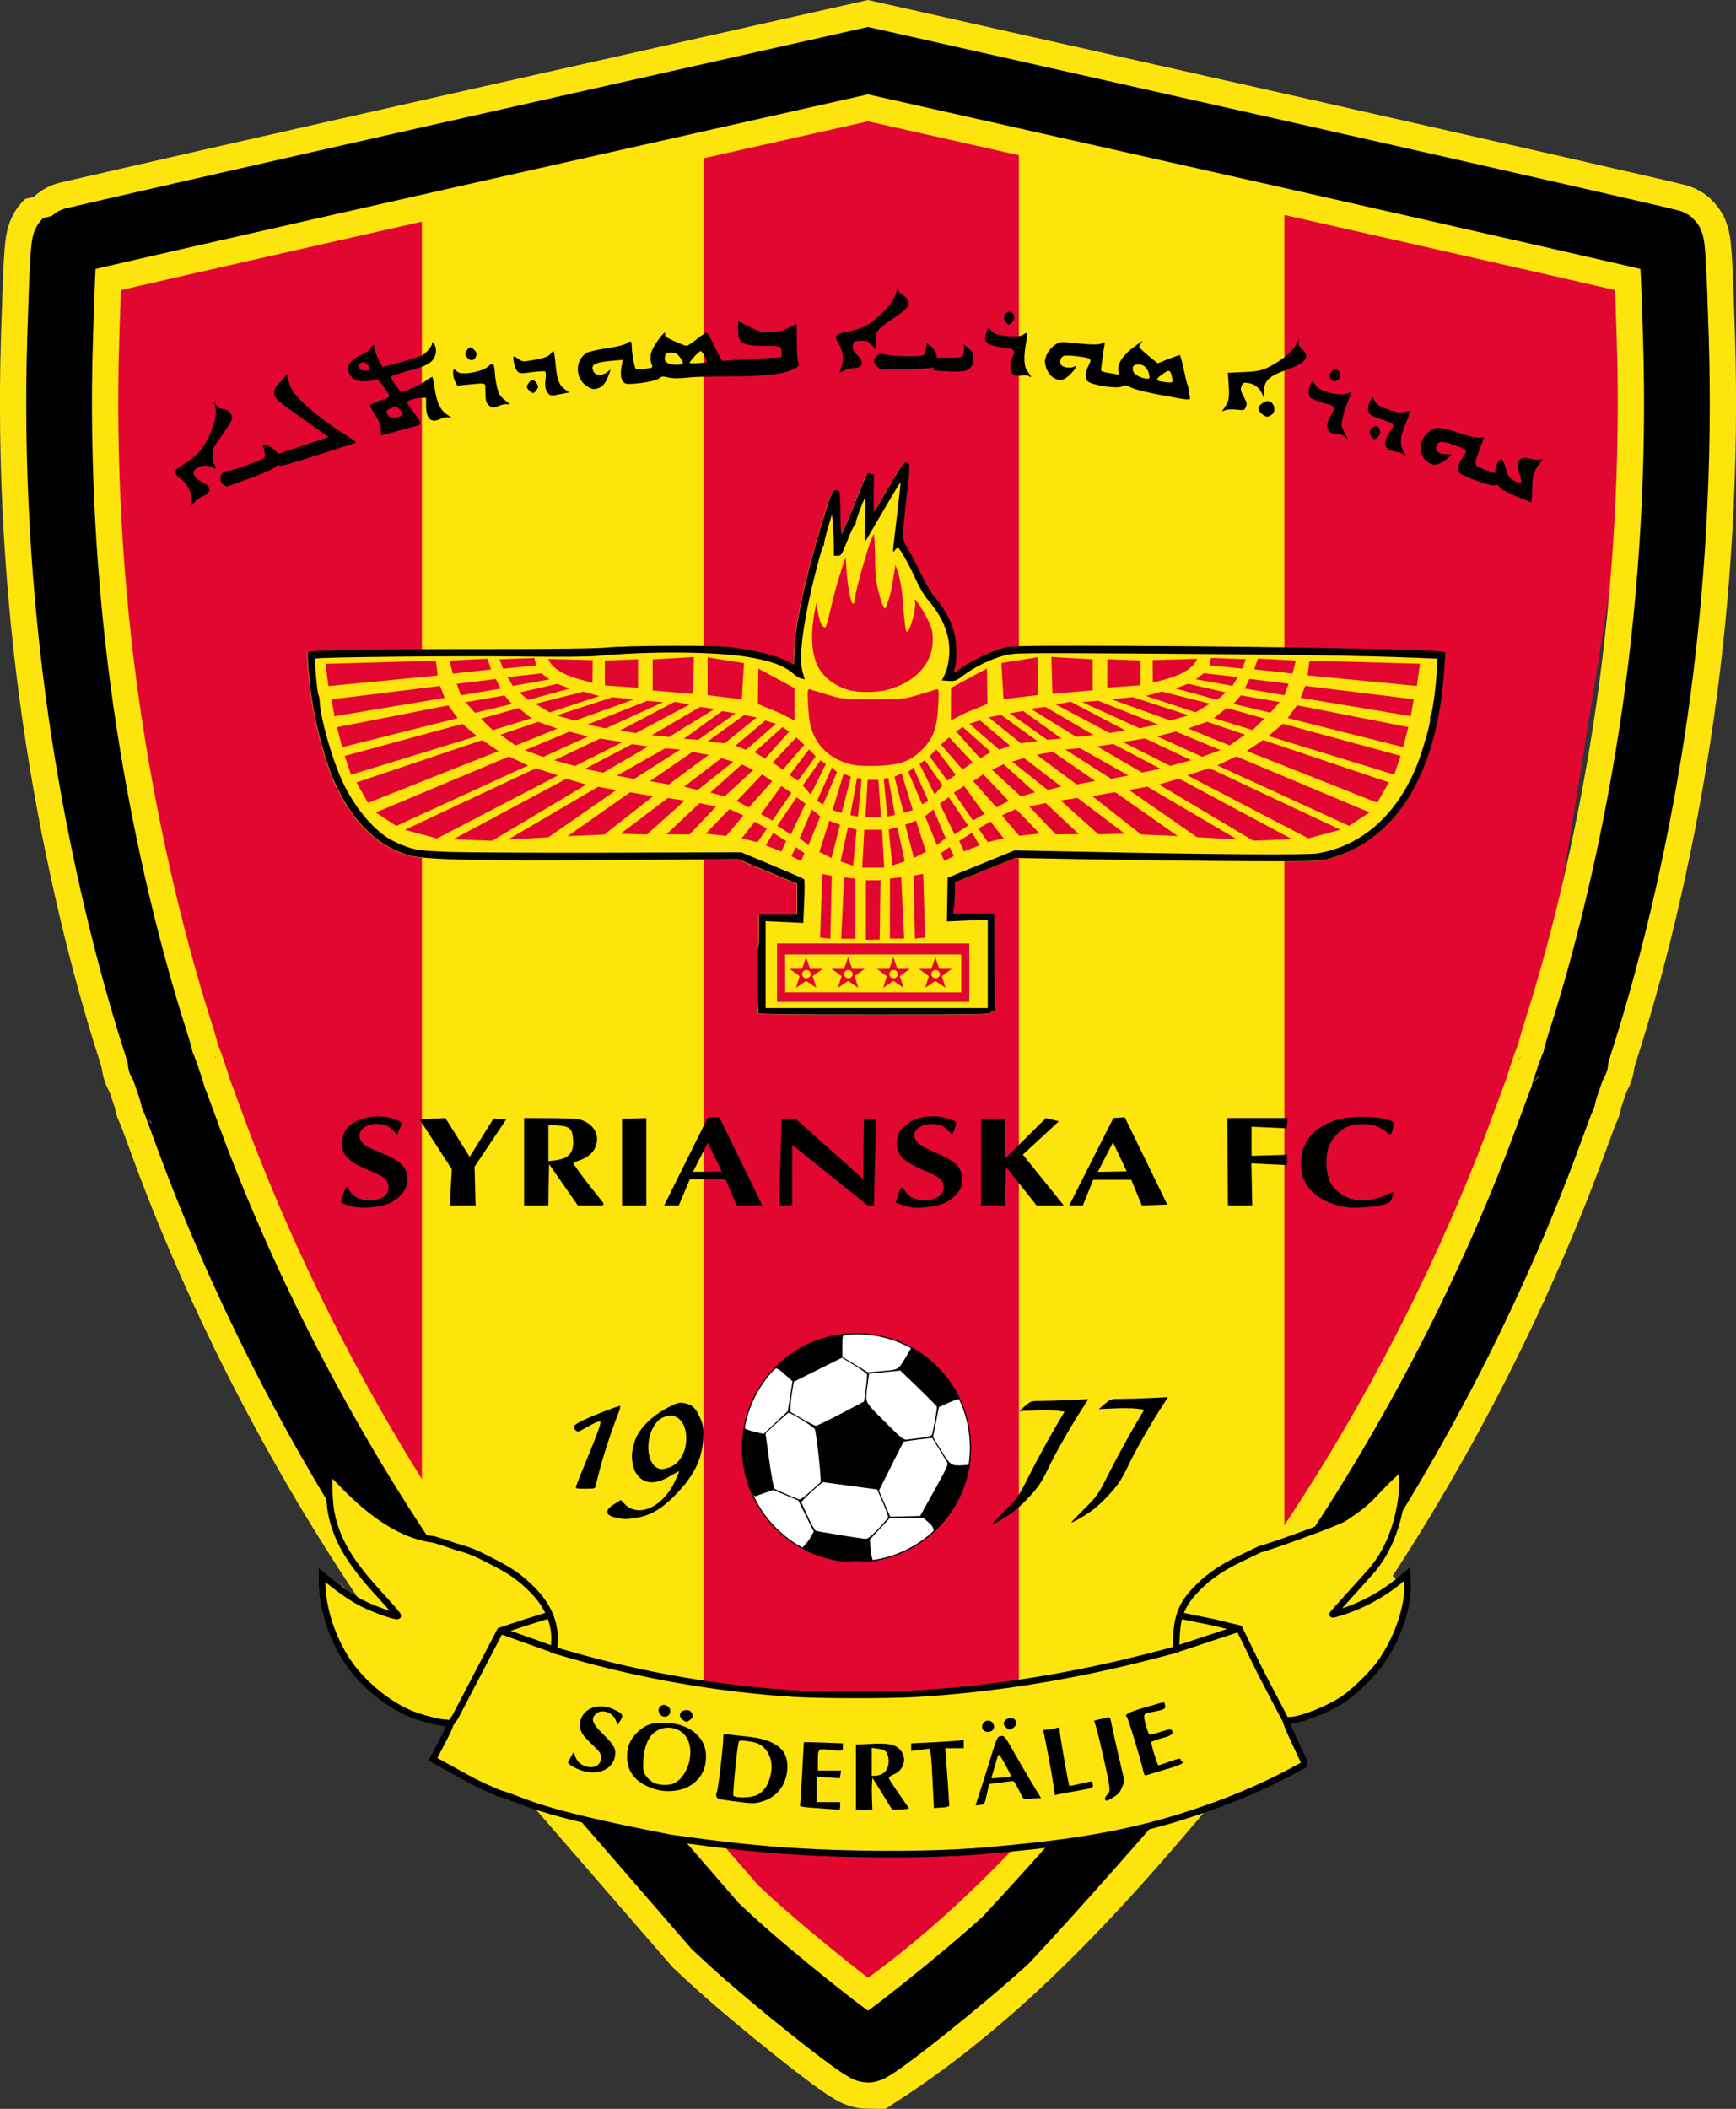 <?xml version="1.0" encoding="UTF-8" standalone="no"?>
<!-- Created with Inkscape (http://www.inkscape.org/) -->

<svg
   xmlns:dc="http://purl.org/dc/elements/1.1/"
   xmlns:cc="http://creativecommons.org/ns#"
   xmlns:rdf="http://www.w3.org/1999/02/22-rdf-syntax-ns#"
   xmlns:svg="http://www.w3.org/2000/svg"
   xmlns="http://www.w3.org/2000/svg"
   xmlns:sodipodi="http://sodipodi.sourceforge.net/DTD/sodipodi-0.dtd"
   xmlns:inkscape="http://www.inkscape.org/namespaces/inkscape"
   id="svg3105"
   version="1.1"
   inkscape:version="0.48.1 r9760"
   width="824.148"
   height="1000.779"
   sodipodi:docname="Sryanska.svg">
  <rect width="100%" height="100%" fill="#333333" stroke="none"/>
  <defs
     id="defs3109">
    <clipPath
       clipPathUnits="userSpaceOnUse"
       id="clipPath4014-6">
      <g
         id="g4016-7"
         transform="translate(-1727.609,-1609.578)">
        <path
           inkscape:connector-curvature="0"
           id="path4018-5"
           d="m 2684.884,881.493 -305.204,68.583 c -167.343,37.722 -304.755,69.03 -305.346,69.576 -1.48,1.366 -2.436,18.681 -4.112,73.12 -2.894,94.02 2.615,191.735 16.056,284.966 12.398,85.993 32.548,175.077 56.497,249.629 2.493,7.76 4.32,14.505 4.041,14.957 -0.28,0.453 -0.153,0.961 0.319,1.17 0.898,0.399 8.825,23.059 8.825,25.236 0,0.69 0.24,1.496 0.567,1.808 0.327,0.312 4.106,10.264 8.4,22.117 41.06,113.328 98.847,227.379 166.62,328.916 6.625,9.926 11.861,18.23 11.625,18.466 l 225.598,260.297 10.775,9.96 c 32.084,29.59 100.198,83.815 105.338,83.859 5.14,-0.045 73.219,-54.269 105.303,-83.859 l 10.775,-9.96 225.633,-260.297 c -0.236,-0.236 5,-8.54 11.626,-18.466 67.773,-101.537 125.524,-215.588 166.584,-328.916 4.294,-11.852 8.073,-21.805 8.4,-22.117 0.327,-0.312 0.603,-1.117 0.603,-1.808 0,-2.177 7.891,-24.837 8.79,-25.236 0.472,-0.209 0.634,-0.717 0.354,-1.17 -0.28,-0.453 1.513,-7.198 4.005,-14.957 23.948,-74.552 44.135,-163.636 56.532,-249.629 13.441,-93.231 18.95,-190.945 16.056,-284.966 -1.676,-54.439 -2.667,-71.754 -4.147,-73.12 -0.591,-0.545 -138.002,-31.853 -305.346,-69.576 z"
           style="fill:#000000;fill-opacity:1;stroke:none"
           sodipodi:nodetypes="cccsssccscsscccccccsssscccssccc" />
      </g>
    </clipPath>
  </defs>
  <sodipodi:namedview
     pagecolor="#ffffff"
     bordercolor="#666666"
     borderopacity="1"
     objecttolerance="10"
     gridtolerance="10"
     guidetolerance="10"
     inkscape:pageopacity="0"
     inkscape:pageshadow="2"
     inkscape:window-width="1680"
     inkscape:window-height="1026"
     id="namedview3107"
     showgrid="false"
     inkscape:zoom="0.70710678"
     inkscape:cx="452.83118"
     inkscape:cy="686.75148"
     inkscape:window-x="0"
     inkscape:window-y="24"
     inkscape:window-maximized="1"
     inkscape:current-layer="svg3105"
     fit-margin-top="0"
     fit-margin-left="0"
     fit-margin-right="0"
     fit-margin-bottom="0" />
  <g
     transform="matrix(0.624,0,0,0.624,-189.9,485.67)"
     id="g3943-0"
     clip-path="url(#clipPath4014-6)">
    <rect
       y="-677.219"
       x="618.186"
       height="1191.14"
       width="229.134"
       id="rect3922-1"
       style="fill:#fee40d;fill-opacity:1;stroke:none" />
    <rect
       style="fill:#fee40d;fill-opacity:1;stroke:none"
       id="rect3939-3"
       width="230.195"
       height="1194.744"
       x="1058.696"
       y="-672.285" />
    <rect
       style="fill:#e20730;fill-opacity:1;stroke:none"
       id="rect3935-7"
       width="240"
       height="1450.059"
       x="839.5"
       y="-719.75" />
    <path
       style="fill:#e20730;fill-opacity:1;stroke:none"
       d="m 1281.5,-630.054 289.873,38.531 L 1442.182,208.713 1281.5,419.497 z"
       id="rect3937-4"
       inkscape:connector-curvature="0"
       sodipodi:nodetypes="ccccc" />
    <path
       style="fill:#e20730;fill-opacity:1;stroke:none"
       d="m 333.269,-596.111 292.01,-24.931 0,1001.601 -228.548,-401.171 z"
       id="rect3941-9"
       inkscape:connector-curvature="0"
       sodipodi:nodetypes="ccccc" />
  </g>
  <g
     id="g3793"
     transform="matrix(0.624,0,0,0.624,339.139,-206.766)"
     style="fill:none;stroke:#bbc800;stroke-width:50;stroke-miterlimit:4;stroke-opacity:1;stroke-dasharray:none">
    <path
       inkscape:connector-curvature="0"
       id="path3791"
       d="m 116.884,377.493 -305.204,68.583 c -167.343,37.722 -304.755,69.03 -305.346,69.576 -1.48,1.366 -2.436,18.681 -4.111,73.12 -2.894,94.02 2.615,191.735 16.056,284.966 12.398,85.993 32.548,175.077 56.497,249.629 2.493,7.76 4.32,14.505 4.041,14.957 -0.28,0.453 -0.153,0.961 0.319,1.17 0.898,0.399 8.825,23.059 8.825,25.236 0,0.69 0.24,1.496 0.567,1.808 0.327,0.312 4.106,10.264 8.4,22.117 41.06,113.328 98.847,227.379 166.62,328.916 6.625,9.926 11.862,18.23 11.625,18.466 l 225.598,260.297 10.775,9.96 c 32.084,29.59 100.198,83.815 105.338,83.859 138.211,-90.179 235.224,-231.27 341.711,-354.116 -0.236,-0.236 5,-8.54 11.625,-18.466 67.773,-101.537 125.524,-215.588 166.584,-328.916 4.294,-11.852 8.073,-21.805 8.4,-22.117 0.327,-0.312 0.603,-1.117 0.603,-1.808 0,-2.177 7.891,-24.837 8.79,-25.236 0.472,-0.209 0.634,-0.717 0.354,-1.17 -0.28,-0.453 1.513,-7.198 4.005,-14.957 23.948,-74.552 44.135,-163.636 56.532,-249.629 13.441,-93.231 18.95,-190.945 16.056,-284.966 -1.676,-54.439 -2.667,-71.754 -4.147,-73.12 -0.591,-0.545 -138.002,-31.853 -305.346,-69.576 z"
       style="fill:none;stroke:#fee40d;stroke-width:90;stroke-miterlimit:4;stroke-opacity:1;stroke-dasharray:none"
       sodipodi:nodetypes="cccsssccscsscccccsscscccssccc" />
    <path
       style="fill:none;stroke:#000000;stroke-width:50;stroke-miterlimit:4;stroke-opacity:1;stroke-dasharray:none"
       d="m 116.884,377.493 -305.204,68.583 c -167.343,37.722 -304.755,69.03 -305.346,69.576 -1.48,1.366 -2.436,18.681 -4.111,73.12 -2.894,94.02 2.615,191.735 16.056,284.966 12.398,85.993 32.548,175.077 56.497,249.629 2.493,7.76 4.32,14.505 4.041,14.957 -0.28,0.453 -0.153,0.961 0.319,1.17 0.898,0.399 8.825,23.059 8.825,25.236 0,0.69 0.24,1.496 0.567,1.808 0.327,0.312 4.106,10.264 8.4,22.117 41.06,113.328 98.847,227.379 166.62,328.916 6.625,9.926 11.862,18.23 11.625,18.466 l 225.598,260.297 10.775,9.96 c 32.084,29.59 100.198,83.815 105.338,83.859 5.14,-0.045 73.219,-54.269 105.303,-83.859 81.131,-87.432 158.164,-179.992 236.408,-270.257 -0.236,-0.236 5,-8.54 11.625,-18.466 67.773,-101.537 125.524,-215.588 166.584,-328.916 4.294,-11.852 8.073,-21.805 8.4,-22.117 0.327,-0.312 0.603,-1.117 0.603,-1.808 0,-2.177 7.891,-24.837 8.79,-25.236 0.472,-0.209 0.634,-0.717 0.354,-1.17 -0.28,-0.453 1.513,-7.198 4.005,-14.957 23.948,-74.552 44.135,-163.636 56.532,-249.629 13.441,-93.231 18.95,-190.945 16.056,-284.966 -1.676,-54.439 -2.667,-71.754 -4.147,-73.12 -0.591,-0.545 -138.002,-31.853 -305.346,-69.576 z"
       id="path3021"
       inkscape:connector-curvature="0"
       sodipodi:nodetypes="cccsssccscssccccccsscscccssccc" />
  </g>
  <path
     style="fill:#fee40d;fill-opacity:1"
     d="m 359.856,480.825 c -0.495,-1.362 -0.634,-31.043 -0.145,-31.043 0.257,2.5e-4 0.468,-3.509 0.468,-7.799 l 0,-7.8 9.047,0 9.047,0 0,-7.364 0,-7.364 -14.089,-5.829 -14.089,-5.829 -56.575,0.431 c -64.881,0.494 -90.994,-0.056 -98.871,-2.082 -14.365,-3.696 -26.565,-15.03 -34.857,-32.38 -5.104,-10.68 -9.862,-27.575 -12.066,-42.849 -1.075,-7.448 -2.118,-20.176 -1.743,-21.271 0.354,-1.036 26.225,-1.501 83.597,-1.502 35.191,-6.3e-4 53.103,-0.235 58.653,-0.765 4.653,-0.445 17.76,-0.767 31.388,-0.772 19.238,-0.006 24.73,0.19 30.886,1.102 9.554,1.417 18,3.641 22.594,5.95 l 3.612,1.816 0.167,-6.006 c 0.351,-12.596 5.502,-36.212 13.695,-62.787 3.873,-12.562 4.359,-13.745 5.722,-13.938 0.819,-0.116 1.727,0.165 2.018,0.624 0.291,0.459 0.533,5.313 0.539,10.787 0.006,5.886 0.238,9.71 0.568,9.359 0.307,-0.326 3.1,-6.872 6.207,-14.547 3.106,-7.675 5.733,-14.038 5.837,-14.14 0.104,-0.102 0.891,-0.051 1.749,0.113 l 1.56,0.299 -0.182,9.161 c -0.128,6.427 0.009,8.882 0.461,8.225 0.354,-0.515 3.524,-5.915 7.046,-12.001 3.801,-6.568 6.783,-11.065 7.339,-11.066 2.732,0 2.745,0.294 0.713,17.223 -1.132,9.435 -1.773,17.175 -1.542,18.635 0.217,1.373 1.226,3.715 2.242,5.206 1.016,1.49 3.686,6.545 5.933,11.231 2.557,5.334 5.112,9.67 6.83,11.593 3.77,4.22 7.304,10.434 8.9,15.648 1.468,4.797 1.809,13.874 0.666,17.742 -0.348,1.178 -0.525,2.251 -0.393,2.383 0.132,0.132 1.573,-0.777 3.202,-2.021 3.824,-2.919 14.43,-8.048 19.624,-9.49 3.681,-1.022 7.196,-1.126 38.062,-1.126 65.472,0 155.266,1.365 168.379,2.56 l 3.964,0.361 -0.428,6.963 c -2.031,33.033 -11.057,58.366 -26.461,74.262 -8.05,8.308 -16.723,13.522 -27.848,16.742 -4.949,1.432 -5.19,1.441 -37.739,1.321 -18.017,-0.066 -50.526,-0.439 -72.243,-0.829 l -39.485,-0.708 -14.332,5.802 -14.332,5.802 0,4.455 c 0,2.45 -0.179,5.758 -0.397,7.35 l -0.397,2.895 9.756,0 9.756,0 0.009,21.683 c 0.006,11.926 0.178,22.314 0.385,23.087 0.303,1.132 0.121,1.404 -0.944,1.404 -0.758,0 -1.321,0.399 -1.321,0.936 0,0.825 -6.519,0.936 -54.928,0.936 -43.375,0 -54.988,-0.164 -55.212,-0.78 z"
     id="path3115-9-4"
     inkscape:connector-curvature="0"
     sodipodi:nodetypes="cccccccsssssssssscssssssscccsssssssssssssssscssssscccssccccssssccccc" />
  <path
     style="fill:#e20730;fill-opacity:1"
     d="m 439.219,444.917 -0.96,-30.236 -4.563,0.856 0.666,29.88 z m -11.384,-28.619 -5.361,0.63 0,28.489 6.752,0 z m 1.707,-7.56 -3.548,-16.209 -4.103,1.128 1.696,17.086 z m 23.339,-2.505 -2.061,-4.253 -4.149,2.846 1.617,3.712 z m -13.292,-2.013 -4.721,-14.783 -5.113,1.9 4.095,15.813 z m 25.45,-3.092 -3.543,-5.938 -6.133,3.857 2.264,4.984 z m -16.106,-3.356 -5.76,-13.678 -4.013,3.224 5.631,13.729 z m 27.537,0.032 -6.164,-7.901 -5.879,3.229 4.549,6.508 z m 136.932,0.444 -53.647,-28.743 -9.523,2.758 44.696,26.676 z m 22.957,-4.507 -62.239,-29.246 -10.443,3.454 57.44,29.899 z m -91.718,-20.444 -8.633,1.608 32.25,22.384 19.106,1.07 z m 14.464,23.463 -29.678,-20.85 -10.888,1.893 23.149,18.19 z m -65.547,-1.195 -11.264,-11.64 -6.645,3.001 8.146,9.695 z m 40.44,0.064 -22.457,-16.982 -8.01,1.225 17.876,16.052 z m -37.575,-14.567 -7.766,1.686 12.562,13.192 10.985,-0.072 z m -36.857,10.71 -9.157,-13.466 -4.257,3.056 6.998,14.592 z m 190.624,-6.255 -63.24,-26.572 -9.093,4.248 62.571,28.711 z m -182.852,0.766 -9.673,-13.343 -4.836,3.239 9.052,13.168 z m -42.443,0.475 -3.186,-17.576 -2.176,0.332 1.728,17.992 z m 8.451,-2.321 -5.263,-17.372 -3.475,1.513 4.396,17.104 z m 45.507,-4.384 -12.066,-12.6 -4.817,3.211 11.115,12.47 z m -38.145,4.9e-4 -7.074,-15.862 -2.432,2.137 6.608,15.344 z m 218.648,-8.792 -59.732,-20.091 -7.719,5.221 61.934,24.557 z m -167.999,4.802 -14.884,-13.355 -5.554,2.589 13.658,12.592 z m -43.879,-3.323 -8.404,-12.024 -2.556,1.785 7.176,14.478 z m 56.342,0.533 -17.677,-13.527 -5.716,1.672 16.942,13.454 z m 7.276,-1.038 8.865,-1.587 -20.112,-13.9 -7.682,1.446 z m -57.36,-4.508 -9.233,-12.172 -3.186,3.315 8.401,11.58 z m 81.977,0.291 -23.019,-12.983 -7.021,0.627 21.816,13.949 z m 126.2,-0.407 3.015,-8.929 -55.892,-15.219 -6.848,5.816 z m -110.988,-2.783 -22.418,-11.772 -7.703,1.135 21.344,12.422 z m -89.164,-3.006 -11.206,-11.955 -3.83,3.517 10.191,11.782 z m 103.719,-1.078 -21.832,-10.318 -10.549,1.711 22.436,11.32 z m -95.074,-3.859 -13.357,-11.899 -3.128,2.157 11.403,12.765 z m 109.006,-0.906 -21.192,-8.833 -8.82,2.304 21.285,9.694 z m -99.939,-2.141 -14.173,-11.962 -5.102,1.546 14.2,12.38 z m 189.131,-8.805 -52.858,-10.327 -4.461,6.052 54.848,13.795 z m -77.58,3.582 -17.972,-6.1 -9.072,3.197 19.775,8.041 z m -98.444,3.164 -17.269,-12.483 -5.984,1.107 15.253,12.296 z m 11.388,-1.255 -18.209,-13.113 -6.39,1.079 17.744,12.563 z m 15.183,-1.704 -22.892,-13.378 -6.926,0.933 21.597,13.292 z m 15.065,-2.225 -25.965,-13.618 -6.964,1.352 25.437,13.513 z m 66.06,-5.589 -17.893,-5.044 -6.126,4.833 18.392,5.668 z m -50.493,2.82 -28.456,-11.292 -7.59,0.65 27.226,12.407 z m 14.572,-4.36 -26.605,-8.65 -10.141,1.028 27.935,10.061 z m -105.837,-1.21 10.251,-4.21 -0.217,-16.819 -17.094,9.222 -0.056,15.43 7.116,-3.622 z m 212.671,-6.427 -51.543,-6.357 -2.173,5.663 52.286,8.722 z m -63.62,1.337 -18.506,-3.196 -3.486,4.061 17.509,4.182 z m -33.141,0.777 -22.851,-5.752 -7.544,2.065 23.563,7.784 z m 7.567,-5.347 -17.962,-4.125 -5.961,2.231 19.767,5.392 z m -105.59,3.203 16.242,-1.948 0,-17.947 -17.256,2.731 z m 135.345,-7.349 -18.609,-2.266 -2.178,4.553 18.82,3.182 z m -93.028,3.152 0,-14.726 -19.599,-1.113 0.515,17.458 z m 22.683,-2.391 0.044,-11.77 -15.766,-0.599 0,13.494 z m 132.708,-10.233 -52.492,-1.473 -0.841,7.008 51.871,5.019 z m -102.614,4.491 -3.748,2.888 17.363,3.116 2.518,-4.159 z m -17.823,2.799 c 6.254,-1.78 10.528,-4.051 12.973,-6.891 1.125,-1.307 1.716,-2.698 1.716,-2.698 l -21.172,0.566 0.109,10.711 c 0,0 3.844,-0.968 6.374,-1.689 z m 61.516,-8.789 -18.02,-0.955 -1.757,5.093 18.177,2.023 z m -25.493,3.815 1.769,-4.473 -16.574,-0.596 -0.787,3.501 z m -220.795,130.425 91.265,0 0,27.737 -91.265,0 z m 87.431,5.248 -83.596,0 0,17.939 83.596,0.029 z m -45.249,-35.233 6.936,0 -0.417,28.112 -6.519,0.162 z m -21.73,27.237 0.96,-30.236 4.563,0.856 -0.666,29.88 z m 11.384,-28.619 5.361,0.63 0,28.489 -6.752,0 z m 9.579,-22.607 8.436,0 0.994,17.991 -10.425,0 z m -11.286,15.047 3.548,-16.209 4.103,1.128 -1.696,17.086 z m -23.339,-2.505 2.061,-4.253 4.149,2.846 -1.617,3.712 z m 13.292,-2.013 4.721,-14.783 5.113,1.9 -4.095,15.813 z m -25.45,-3.092 3.543,-5.938 6.133,3.857 -2.264,4.985 z m 16.106,-3.356 5.76,-13.678 4.013,3.224 -5.631,13.729 z m -27.537,0.031 6.164,-7.901 5.879,3.23 -4.549,6.508 z m -136.932,0.444 53.647,-28.743 9.523,2.758 -44.696,26.676 z m -22.957,-4.507 62.24,-29.246 10.443,3.454 -57.44,29.898 z m 91.718,-20.444 8.633,1.608 -32.25,22.384 -19.106,1.07 z m -14.464,23.463 29.678,-20.85 10.888,1.893 -23.15,18.19 z m 65.547,-1.195 11.264,-11.64 6.645,3.001 -8.146,9.695 z m -40.44,0.064 22.457,-16.982 8.01,1.225 -17.876,16.052 z m 37.575,-14.567 7.766,1.686 -12.562,13.192 -10.985,-0.072 z m 36.857,10.71 9.157,-13.466 4.257,3.056 -6.998,14.592 z m -190.624,-6.255 63.24,-26.572 9.093,4.248 -62.571,28.711 z m 182.852,0.766 9.673,-13.343 4.836,3.239 -9.052,13.168 z m 42.443,0.475 3.186,-17.576 2.176,0.332 -1.728,17.992 z m 8.251,-16.782 5.093,0.089 1.191,17.629 -7.355,0 z m -16.701,14.461 5.263,-17.372 3.475,1.513 -4.396,17.104 z m -45.507,-4.384 12.066,-12.6 4.817,3.211 -11.115,12.47 z m 38.145,5e-4 7.074,-15.862 2.432,2.137 -6.608,15.344 z m -218.648,-8.792 59.732,-20.091 7.719,5.221 -61.934,24.556 z m 167.999,4.802 14.884,-13.355 5.554,2.589 -13.658,12.592 z m 43.88,-3.323 8.404,-12.024 2.556,1.785 -7.176,14.478 z m -56.342,0.533 17.677,-13.527 5.716,1.672 -16.942,13.454 z m -7.276,-1.038 -8.865,-1.587 20.112,-13.9 7.682,1.446 z m 57.36,-4.508 9.233,-12.172 3.186,3.315 -8.401,11.58 z m -81.977,0.291 23.019,-12.983 7.021,0.627 -21.816,13.949 z m -126.2,-0.407 -3.015,-8.929 55.892,-15.219 6.848,5.816 z m 110.988,-2.783 22.418,-11.772 7.703,1.135 -21.344,12.423 z m 89.164,-3.006 11.206,-11.955 3.83,3.517 -10.191,11.782 z m -103.719,-1.078 21.832,-10.318 10.548,1.711 -22.436,11.32 z m 142.121,2.223 c -9.385,-1.947 -16.321,-7.458 -19.407,-15.42 -1.245,-3.211 -1.845,-6.749 -2.144,-12.635 -0.395,-7.771 -0.343,-8.155 1.041,-7.769 0.801,0.223 4.562,1.357 8.359,2.519 6.555,2.007 7.635,2.113 21.474,2.113 13.839,0 14.919,-0.106 21.474,-2.113 3.796,-1.162 7.558,-2.296 8.359,-2.519 1.384,-0.386 1.436,-0.006 1.041,7.769 -0.542,10.668 -2.413,15.687 -7.816,20.968 -5.498,5.374 -10.652,7.205 -21.141,7.512 -4.429,0.13 -9.487,-0.062 -11.24,-0.426 z m -47.047,-6.082 13.357,-11.899 3.128,2.157 -11.403,12.765 z m -109.006,-0.906 21.192,-8.833 8.82,2.304 -21.285,9.694 z m 99.939,-2.141 14.173,-11.962 5.102,1.546 -14.2,12.38 z m -189.131,-8.805 52.858,-10.327 4.461,6.052 -54.847,13.795 z m 77.58,3.582 17.972,-6.1 9.072,3.197 -19.775,8.041 z m 98.444,3.164 17.269,-12.483 5.984,1.107 -15.253,12.296 z m -11.387,-1.255 18.209,-13.113 6.39,1.079 -17.744,12.563 z m -15.183,-1.704 22.892,-13.377 6.926,0.933 -21.598,13.292 z m -15.066,-2.225 25.965,-13.618 6.964,1.352 -25.437,13.513 z m -66.06,-5.589 17.893,-5.044 6.126,4.833 -18.392,5.668 z m 50.493,2.82 28.456,-11.293 7.59,0.65 -27.226,12.407 z m -14.572,-4.36 26.605,-8.65 10.141,1.028 -27.935,10.061 z m 105.837,-1.21 -10.251,-4.21 0.217,-16.819 17.094,9.222 0.056,15.43 -7.116,-3.622 z m -212.671,-6.427 51.543,-6.357 2.173,5.663 -52.286,8.722 z m 63.621,1.337 18.506,-3.196 3.486,4.061 -17.509,4.182 z m 33.141,0.777 22.851,-5.752 7.544,2.065 -23.563,7.784 z m -7.567,-5.347 17.962,-4.125 5.961,2.231 -19.767,5.392 z m 105.59,3.203 -16.242,-1.948 0,-17.947 17.256,2.731 z m -135.345,-7.349 18.609,-2.266 2.178,4.553 -18.82,3.182 z m 93.028,3.152 0,-14.726 19.598,-1.113 -0.515,17.458 z m 94.129,0.053 c -7.452,-1.716 -14.939,-6.968 -17.171,-15.137 -2.233,-8.169 -1.248,-17.607 0.779,-26.403 0.606,2.818 1.209,11.303 4.186,11.62 0.326,0 1.519,-4.132 2.651,-9.183 1.132,-5.051 3.174,-12.557 4.537,-16.68 l 2.479,-7.496 0.488,6.747 c 0.573,7.915 2.064,15.368 3.076,15.368 0.392,0 0.713,-0.68 0.713,-1.511 0,-3.948 7.972,-31.478 9.113,-31.469 1.213,8.559 -0.203,16.986 1.894,25.859 1.476,6.02 2.741,9.371 3.537,9.371 3.133,-6.764 3.549,-13.495 4.817,-20.615 2.731,6.643 3.367,14.087 3.737,19.488 0.411,6.183 1.069,11.556 1.462,11.94 1.471,1.438 5.04,-11.406 4.04,-14.539 -0.771,-2.417 2.927,2.85 5.616,7.999 2.408,4.611 2.825,6.146 2.866,10.546 0.105,11.244 -8.202,20.275 -21.939,23.849 -4.449,1.158 -12.422,1.275 -16.88,0.249 z m -116.813,-2.445 -0.044,-11.77 15.766,-0.599 0,13.494 z m -132.708,-10.233 52.492,-1.473 0.841,7.008 -51.871,5.019 z m 102.614,4.491 3.748,2.888 -17.363,3.116 -2.518,-4.159 z m 17.823,2.799 c -6.254,-1.78 -10.528,-4.051 -12.973,-6.891 -1.125,-1.307 -1.716,-2.698 -1.716,-2.698 l 21.172,0.566 -0.108,10.711 c 0,0 -3.844,-0.968 -6.374,-1.689 z m -61.516,-8.789 18.02,-0.955 1.757,5.093 -18.177,2.023 z m 25.493,3.815 -1.769,-4.473 16.574,-0.596 0.787,3.501 z m 143.812,136.889 -1.915,5.528 -5.929,0 4.743,3.477 -1.703,5.558 4.804,-3.299 4.834,3.299 -1.733,-5.558 4.774,-3.477 -5.959,0 -1.916,-5.528 z m 0.122,6.093 c 1.113,0 2.037,0.873 2.037,1.961 0,1.088 -0.924,1.961 -2.037,1.961 -1.113,0 -2.007,-0.873 -2.007,-1.961 0,-1.088 0.893,-1.961 2.007,-1.961 z m 19.819,-6.093 -1.916,5.528 -5.929,0 4.743,3.477 -1.703,5.558 4.804,-3.299 4.834,3.299 -1.733,-5.558 4.774,-3.477 -5.959,0 -1.916,-5.528 z m 0.122,6.093 c 1.113,0 2.037,0.873 2.037,1.961 0,1.088 -0.924,1.961 -2.037,1.961 -1.113,0 -2.007,-0.873 -2.007,-1.961 0,-1.088 0.893,-1.961 2.007,-1.961 z m 21.353,-6.093 -1.915,5.528 -5.929,0 4.743,3.477 -1.703,5.558 4.804,-3.299 4.834,3.299 -1.733,-5.558 4.774,-3.477 -5.959,0 -1.916,-5.528 z m 0.122,6.093 c 1.113,0 2.037,0.873 2.037,1.961 0,1.088 -0.924,1.961 -2.037,1.961 -1.113,0 -2.007,-0.873 -2.007,-1.961 0,-1.088 0.893,-1.961 2.007,-1.961 z m 19.819,-6.093 -1.915,5.528 -5.929,0 4.743,3.477 -1.703,5.558 4.804,-3.299 4.834,3.299 -1.733,-5.558 4.774,-3.477 -5.96,0 -1.916,-5.528 z m 0.122,6.093 c 1.113,0 2.037,0.873 2.037,1.961 0,1.088 -0.924,1.961 -2.037,1.961 -1.113,0 -2.007,-0.873 -2.007,-1.961 0,-1.088 0.893,-1.961 2.007,-1.961 z"
     inkscape:connector-curvature="0"
     id="path3603-4" />
  <path
     style="fill:#000000"
     d="m 360.02,480.715 c -0.495,-1.362 -0.634,-31.043 -0.145,-31.043 0.257,2.5e-4 0.468,-3.509 0.468,-7.799 l 0,-7.8 9.047,0 9.047,0 0,-7.364 0,-7.364 -14.089,-5.829 -14.089,-5.829 -56.575,0.431 c -64.881,0.494 -90.994,-0.056 -98.871,-2.082 -14.365,-3.696 -26.565,-15.03 -34.857,-32.38 -5.104,-10.68 -9.862,-27.575 -12.066,-42.849 -1.075,-7.448 -2.117,-20.175 -1.743,-21.271 0.354,-1.036 26.225,-1.501 83.597,-1.502 35.191,0 53.103,-0.235 58.653,-0.765 4.653,-0.445 17.76,-0.767 31.388,-0.772 19.238,-0.006 24.73,0.19 30.886,1.102 9.554,1.417 18,3.641 22.594,5.95 l 3.612,1.816 0.167,-6.006 c 0.351,-12.596 5.502,-36.212 13.695,-62.787 3.873,-12.562 4.359,-13.745 5.722,-13.938 0.819,-0.116 1.727,0.165 2.018,0.624 0.291,0.459 0.533,5.313 0.539,10.787 0.006,5.886 0.238,9.71 0.568,9.359 0.307,-0.326 3.1,-6.872 6.207,-14.547 3.106,-7.675 5.733,-14.038 5.837,-14.14 0.104,-0.102 0.891,-0.051 1.749,0.113 l 1.56,0.299 -0.182,9.161 c -0.128,6.427 0.009,8.882 0.461,8.225 0.354,-0.515 3.524,-5.915 7.046,-12.001 3.801,-6.568 6.783,-11.065 7.339,-11.066 2.732,0 2.745,0.294 0.713,17.223 -1.132,9.435 -1.773,17.175 -1.542,18.635 0.217,1.373 1.226,3.715 2.242,5.206 1.016,1.49 3.686,6.545 5.933,11.231 2.557,5.334 5.112,9.67 6.83,11.593 3.77,4.22 7.304,10.434 8.9,15.648 1.468,4.797 1.809,13.874 0.666,17.742 -0.348,1.178 -0.525,2.251 -0.393,2.383 0.132,0.132 1.573,-0.777 3.202,-2.021 3.824,-2.919 14.43,-8.048 19.624,-9.49 3.681,-1.022 7.196,-1.126 38.062,-1.126 65.472,0 155.266,1.365 168.379,2.56 l 3.964,0.361 -0.428,6.963 c -2.031,33.033 -11.057,58.366 -26.461,74.262 -8.05,8.308 -16.723,13.522 -27.848,16.742 -4.949,1.433 -5.19,1.441 -37.739,1.321 -18.017,-0.066 -50.526,-0.439 -72.243,-0.829 l -39.485,-0.708 -14.332,5.802 -14.332,5.802 0,4.455 c 0,2.45 -0.179,5.758 -0.397,7.35 l -0.397,2.895 9.756,0 9.756,0 0.009,21.683 c 0.006,11.925 0.178,22.314 0.385,23.087 0.303,1.132 0.121,1.404 -0.945,1.404 -0.758,0 -1.321,0.399 -1.321,0.936 0,0.825 -6.519,0.936 -54.928,0.936 -43.375,0 -54.988,-0.164 -55.212,-0.78 z m 108.893,-23.333 0,-20.993 -9.687,0.443 -9.687,0.443 0.171,-10.383 0.171,-10.383 15.903,-6.481 15.903,-6.481 30.27,0.62 c 65.463,1.342 108.604,1.638 113.663,0.781 20.684,-3.504 37.164,-17.943 46.708,-40.921 2.85,-6.861 7.045,-21.435 6.637,-23.052 -0.148,-0.584 -0.052,-1.146 0.213,-1.248 0.656,-0.253 2.365,-12.433 2.881,-20.534 l 0.421,-6.62 -10.226,-0.416 c -23.725,-0.966 -64.119,-1.601 -125.347,-1.97 -64.689,-0.39 -65.244,-0.383 -70.196,0.906 -6.178,1.608 -14.087,5.442 -19.207,9.31 -3.648,2.756 -4.075,2.918 -7.138,2.709 l -3.258,-0.223 1.158,-2.281 c 1.819,-3.583 2.748,-9.261 2.329,-14.234 -0.632,-7.496 -3.883,-14.447 -10.241,-21.899 -1.559,-1.828 -3.993,-5.934 -5.499,-9.278 -3.271,-7.264 -7.749,-15.21 -8.572,-15.21 -0.33,0 -0.973,0.491 -1.429,1.092 -0.777,1.024 -0.83,1.014 -0.84,-0.156 -0.006,-0.686 0.823,-8.108 1.842,-16.493 1.019,-8.385 1.754,-15.345 1.632,-15.466 -0.121,-0.121 -3.535,5.475 -7.586,12.437 -4.051,6.962 -7.836,13.437 -8.413,14.389 -1.001,1.653 -1.035,1.248 -0.75,-9.047 0.164,-5.928 0.15,-10.637 -0.031,-10.466 -0.759,0.72 -4.76,11.445 -4.455,11.939 0.184,0.297 0.062,0.54 -0.269,0.54 -0.332,0 -1.942,3.369 -3.578,7.488 -2.82,7.098 -3.067,7.488 -4.738,7.488 l -1.763,0 -0.073,-5.772 c -0.04,-3.174 -0.251,-7.597 -0.468,-9.827 l -0.395,-4.056 -2.012,6.792 c -1.107,3.736 -1.877,7.011 -1.712,7.278 0.165,0.267 0.059,0.58 -0.236,0.695 -0.763,0.298 -5.34,17.847 -7.541,28.912 -3.262,16.4 -3.965,26.147 -2.288,31.719 l 0.874,2.903 -1.654,-0.387 c -0.91,-0.213 -2.496,-1.144 -3.526,-2.068 -4.333,-3.89 -10.632,-6.254 -21.572,-8.096 -15.61,-2.628 -47.031,-2.89 -71.086,-0.592 -4.755,0.454 -17.385,0.56 -37.438,0.313 -31.14,-0.383 -96.372,0.303 -97.09,1.021 -0.489,0.489 0.961,16.861 1.532,17.304 0.222,0.172 0.476,1.694 0.565,3.384 0.414,7.835 5.92,27.09 10.714,37.467 5.416,11.724 14.052,22.337 22.204,27.289 2.061,1.252 5.99,3.03 8.732,3.951 4.456,1.497 6.412,1.738 18.401,2.262 7.378,0.323 41.915,0.507 76.748,0.409 l 63.332,-0.177 14.663,6.14 c 8.065,3.377 14.884,6.345 15.155,6.596 0.27,0.251 0.296,5.033 0.057,10.626 l -0.435,10.17 -8.948,-0.435 -8.948,-0.435 0,20.628 0,20.628 52.725,0 52.725,0 z"
     id="path3115-2"
     inkscape:connector-curvature="0"
     sodipodi:nodetypes="cccccccsssssssssscssssssscccsssssssssssssssscssssscccssccccsssscccccsccccsssccscssssscsssssscscssscsssscsscsscsscssssssssssssscsssccccccccccs" />
  <g
     id="g3838"
     style="fill:#fee40d;fill-opacity:1;stroke:#000000;stroke-width:5;stroke-miterlimit:4;stroke-opacity:1;stroke-dasharray:none"
     transform="matrix(0.624,0,0,0.624,354.537,-573.688)">
    <path
       sodipodi:nodetypes="ccscscsssccsscsscccccsssssssscscszscscccsssscscccccccscscccccc"
       inkscape:connector-curvature="0"
       id="path3115-3-5"
       d="m -58.88,2316.95 c -107.228,-20.808 -107.087,-27.308 -130.003,-33.966 -15.78,-6.689 -19.94,-9.054 -39.839,-20.103 l -10.074,-5.594 6.834,-12.947 c 3.759,-7.121 6.578,-13.362 6.265,-13.868 -0.313,-0.506 -2.046,-0.921 -3.85,-0.921 -4.362,0 -17.524,-3.392 -25.601,-6.598 -15.989,-6.346 -34.627,-21.059 -45.834,-36.18 -13.629,-18.391 -22.15,-43.417 -22.163,-65.101 l 0,-4.378 3.25,2.664 c 10.67,8.747 19.909,15.06 27.881,19.051 9.17,4.591 25.471,10.272 26.506,9.238 0.309,-0.309 -5.183,-6.78 -12.205,-14.379 -24.201,-26.192 -34.087,-42.604 -38.437,-63.817 -0.921,-4.49 -2.104,-17.797 -1.579,-31.622 3.851,0.668 37.245,46.712 79.834,51.773 3.436,0.964 10.972,3.427 16.747,5.475 13.416,3.442 19.844,7.52 29,12.05 12.934,6.651 19.721,11.46 28.617,20.279 12.178,12.072 18.072,25.852 17.184,40.172 l -0.38,6.125 12.54,3.618 c 54.692,15.782 113.835,25.986 171.039,29.51 19.491,1.2 70.685,1.265 90.5,0.114 60.154,-3.494 121.275,-13.303 182.5,-29.289 l 16.5,-4.308 0.59,-10.948 c 0.891,-16.542 5.104,-25.515 17.676,-37.652 7.915,-7.641 16.847,-13.836 30.467,-20.398 l 15.341,-7.391 c 0.955,-0.052 8.584,-2.638 15.108,-4.82 3.262,-1.091 44.805,-15.796 49.558,-19.207 4.753,-3.411 14.253,-9.008 23.144,-18.972 1.35,-1.512 16.872,-17.806 19.336,-17.957 2.716,0.376 3.893,46.089 -21.691,76.589 -3.826,4.561 -31.171,34.378 -30.403,34.139 18.469,-4.709 36.297,-13.901 50.167,-25.269 l 6.71,-5.576 0.333,6.783 c 0.855,17.426 -7.048,41.126 -19.958,59.851 -5.905,8.565 -20.047,22.526 -28.756,28.389 -11.681,7.864 -32.456,16.043 -40.748,16.043 -1.239,0 -2.501,0.401 -2.804,0.892 -0.303,0.49 2.831,7.98 6.965,16.643 4.134,8.663 7.393,15.837 7.242,15.941 -32.216,18.136 -62.832,30.352 -96.64,40.885 -51.204,15.597 -97.768,20.616 -147.637,25.005 -46.722,3.93 -121.409,3.153 -172,-1.79 -23.112,-2.049 -48.866,-5.518 -67.232,-8.177 z m -166.595,-86.619 3.673,-5.28 17.077,-32.71 17.077,-32.71 15.5,-5.119 c 8.525,-2.815 21.871,-6.832 21.871,-6.832 m 480.253,0.371 24.238,4.929 20.438,4.929 16.099,32.959 19.635,37.555"
       style="fill:#fee40d;fill-opacity:1;stroke:#000000;stroke-width:5;stroke-miterlimit:4;stroke-opacity:1;stroke-dasharray:none" />
    <path
       sodipodi:nodetypes="cc"
       inkscape:connector-curvature="0"
       id="path3833"
       d="M 326.375,2173.75 374,2158"
       style="fill:#fee40d;fill-opacity:1;stroke:#000000;stroke-width:5;stroke-linecap:butt;stroke-linejoin:miter;stroke-miterlimit:4;stroke-opacity:1;stroke-dasharray:none" />
    <path
       sodipodi:nodetypes="cc"
       inkscape:connector-curvature="0"
       id="path3835"
       d="m -146.939,2173.939 -40.591,-14.47"
       style="fill:#fee40d;fill-opacity:1;stroke:#000000;stroke-width:5;stroke-linecap:butt;stroke-linejoin:miter;stroke-miterlimit:4;stroke-opacity:1;stroke-dasharray:none" />
  </g>
  <path
     style="fill:#000000"
     d="m 388.71,858.131 c -7.117,-0.47 -9.164,-0.794 -8.926,-1.417 0.17,-0.444 0.638,-7.353 1.039,-15.352 0.401,-8 0.767,-14.582 0.814,-14.627 0.047,-0.045 4.227,0.064 9.289,0.242 l 9.203,0.324 0,1.786 c 0,2.019 -0.053,2.028 -6.98,1.258 -4.857,-0.54 -4.852,-0.547 -4.867,5.988 l -0.009,3.9 5.508,0 5.508,0 -0.268,1.827 -0.268,1.827 -5.551,-0.36 -5.551,-0.36 0,6.02 0,6.02 5.616,0 5.616,0 0,1.872 c 0,1.03 -0.211,1.824 -0.468,1.767 -0.257,-0.058 -4.624,-0.38 -9.703,-0.715 z m 17.659,-14.685 0,-15.505 6.396,-0.347 c 8.643,-0.468 11.938,0.109 14.343,2.515 3.687,3.687 2.299,9.813 -2.7,11.912 -1.335,0.56 -2.43,1.326 -2.434,1.702 -0.006,0.376 2.043,3.61 4.548,7.188 2.505,3.578 4.723,6.78 4.93,7.117 0.23,0.375 -1.236,0.629 -3.786,0.656 l -4.162,0.044 -4.667,-7.532 -4.667,-7.532 -0.199,2.797 c -0.109,1.538 -0.109,4.978 0,7.645 l 0.199,4.848 -3.9,0 -3.9,0 0,-15.505 z m 12.422,-1.624 c 2.261,-1.169 3.432,-4.028 2.993,-7.303 -0.443,-3.305 -1.361,-4.164 -4.979,-4.66 l -2.949,-0.404 0,6.636 0,6.636 1.591,0 c 0.875,0 2.38,-0.408 3.344,-0.906 z m 24.154,7.77 c -0.921,-18.988 -1.047,-19.974 -2.506,-19.682 -0.722,0.145 -2.787,0.43 -4.588,0.634 l -3.276,0.371 0,-1.799 0,-1.799 9.203,-0.427 c 5.062,-0.235 10.678,-0.597 12.479,-0.805 l 3.276,-0.377 0,1.958 0,1.958 -4.394,0 -4.394,0 0.354,4.524 c 0.488,6.237 1.564,21.835 1.567,22.719 0,0.444 -1.414,0.806 -3.656,0.936 l -3.658,0.211 z m 20.204,7.129 c 0,0 4.411,-13.581 6.247,-19.583 3.864,-12.695 4.007,-13.027 5.738,-13.281 1.698,-0.249 1.984,0.11 6.547,8.213 2.624,4.661 6.528,11.352 8.675,14.869 l 3.904,6.396 -1.984,0.007 c -1.091,0.006 -2.97,0.17 -4.176,0.37 -2.191,0.363 -2.192,0.362 -4.332,-4.063 -1.177,-2.434 -2.419,-4.425 -2.758,-4.425 -0.339,0 -3.059,0.313 -6.044,0.696 l -5.427,0.696 -1.049,4.856 c -1.042,4.823 -1.064,4.858 -3.195,5.106 -1.18,0.138 -2.145,0.142 -2.145,0.142 z m 16.756,-13.722 c 0.357,-0.309 -5.094,-10.254 -5.62,-10.254 -0.264,0 -0.763,1.053 -1.11,2.34 -0.347,1.287 -1.056,3.744 -1.577,5.46 -0.521,1.716 -0.95,3.207 -0.953,3.314 -0.008,0.239 8.954,-0.593 9.261,-0.86 z m -132.293,11.707 c -6.737,-0.891 -7.3,-1.07 -7.553,-2.393 -0.15,-0.786 -0.059,-1.509 0.202,-1.607 0.501,-0.188 3.087,-21.691 3.087,-25.673 0,-2.277 0.044,-2.321 2.028,-2.004 1.115,0.178 5.076,0.627 8.801,0.998 14.551,1.448 20.551,6.451 19.524,16.281 -0.759,7.266 -5.076,12.583 -11.849,14.594 -3.671,1.09 -4.617,1.077 -14.24,-0.196 z m 11.959,-2.944 c 3.552,-1.828 5.846,-5.762 6.578,-11.284 0.529,-3.99 -0.522,-7.811 -2.892,-10.51 -2.026,-2.307 -4.044,-3.145 -9.12,-3.786 -3.051,-0.385 -3.27,-0.321 -3.576,1.049 -0.818,3.664 -2.816,24.511 -2.389,24.926 1.325,1.288 8.619,1.035 11.399,-0.395 z m 165.01,2.152 c -0.228,-0.369 0.215,-1.339 0.983,-2.157 1.224,-1.303 1.345,-1.896 0.973,-4.79 -0.471,-3.667 -4.805,-22.846 -6.212,-27.484 l -0.9,-2.967 1.656,-0.369 c 0.911,-0.203 2.584,-0.605 3.719,-0.892 2.317,-0.587 2.206,-0.739 3.198,4.388 0.365,1.887 1.825,8.416 3.246,14.508 l 2.582,11.076 -1.095,2.868 c -0.827,2.165 -1.795,3.312 -3.95,4.679 -3.154,2 -3.594,2.12 -4.199,1.14 z M 500.004,846.536 c -0.405,-2.952 -1.632,-9.9 -2.728,-15.439 l -1.992,-10.071 2.808,-0.336 c 1.544,-0.185 3.299,-0.526 3.9,-0.759 0.894,-0.346 1.092,-0.077 1.092,1.486 0,1.786 4.196,25.714 4.575,26.094 0.096,0.096 2.516,-0.385 5.378,-1.069 2.862,-0.684 5.298,-1.15 5.412,-1.036 0.114,0.114 0.283,0.863 0.376,1.664 0.161,1.384 -0.158,1.514 -6.319,2.583 -3.569,0.619 -7.676,1.379 -9.127,1.688 l -2.639,0.563 z m -188.333,2.752 c -9.272,-2.608 -14.032,-7.943 -13.987,-15.679 0.029,-4.991 1.583,-8.522 5.22,-11.858 3.57,-3.275 6.523,-4.285 12.367,-4.231 11.129,0.103 19.231,6.091 19.851,14.674 0.519,7.171 -2.56,12.766 -8.751,15.904 -3.94,1.996 -10.069,2.492 -14.701,1.19 z m 8.53,-3.096 c 6.258,-3.236 9.508,-13.997 6.257,-20.714 -2.935,-6.063 -11.225,-7.505 -16.379,-2.849 -2.652,2.396 -4.377,7.076 -4.648,12.611 -0.234,4.783 -0.115,5.518 1.215,7.488 0.811,1.201 2.452,2.675 3.646,3.275 2.638,1.326 7.531,1.419 9.909,0.189 z m 222.534,-5.713 c -0.766,-4.086 -7.247,-25.47 -7.827,-25.829 -1.468,-0.907 1.195,-2.25 8.826,-4.448 4.583,-1.32 8.51,-2.404 8.728,-2.408 0.217,-0.006 0.529,0.694 0.693,1.552 0.316,1.652 -0.566,2.081 -6.433,3.13 -4.005,0.716 -4.123,0.952 -2.859,5.729 0.617,2.335 1.359,4.489 1.648,4.786 0.295,0.304 2.653,-0.174 5.377,-1.09 3.741,-1.258 4.967,-1.453 5.354,-0.854 1.125,1.74 0.087,2.578 -4.8,3.872 -2.745,0.727 -4.963,1.592 -4.928,1.922 0.219,2.049 3.009,10.895 3.437,10.895 0.286,0 2.774,-0.823 5.529,-1.828 3.711,-1.354 5.01,-1.61 5.01,-0.988 0,0.462 0.272,0.934 0.604,1.048 1.625,0.56 -1.021,1.802 -8.403,3.945 -4.461,1.295 -8.428,2.475 -8.815,2.622 -0.404,0.153 -0.889,-0.723 -1.139,-2.057 z m -265.272,0.137 c -3.282,-0.811 -7.741,-3.197 -7.741,-4.143 0,-0.296 0.618,-1.584 1.372,-2.863 l 1.372,-2.326 0.467,1.748 c 1.83,6.842 12.387,7.725 12.387,1.037 0,-1.921 -0.535,-2.734 -3.9,-5.923 -5.048,-4.784 -6.074,-6.39 -6.08,-9.504 -0.012,-7.28 8.146,-11.135 15.907,-7.517 4.444,2.072 4.895,2.793 3.311,5.296 l -1.295,2.045 -1.095,-2.447 c -1.653,-3.693 -6.821,-5.14 -9.344,-2.617 -2.458,2.458 -1.695,4.481 3.696,9.792 5.151,5.075 6.074,6.856 5.404,10.427 -1.082,5.768 -7.284,8.768 -14.462,6.995 z m 189.899,-19.153 c -2.221,-1.294 -0.954,-4.942 1.716,-4.942 2.741,0 3.939,3.719 1.601,4.97 -1.491,0.653 -2.413,0.491 -3.317,-0.028 z m 10.139,-1.822 c -2.419,-1.821 0.052,-4.29 2.104,-4.368 2.92,0 3.883,2.976 1.501,4.644 -1.785,1.25 -2.103,1.226 -3.605,-0.277 z m -153.356,-3.467 c -2.54,-1.779 -1.386,-4.644 1.871,-4.644 1.293,0 1.958,0.433 2.505,1.633 0.657,1.441 0.574,1.771 -0.706,2.808 -1.756,1.422 -1.917,1.431 -3.669,0.203 z m -10.993,-2.869 c -0.953,-1.361 -0.562,-3.074 0.91,-3.983 1.283,-0.793 3.68,0.332 4.077,1.913 0.788,3.139 -3.106,4.755 -4.987,2.07 z"
     id="path3115-3"
     inkscape:connector-curvature="0"
     sodipodi:nodetypes="ccscscssscccccccccccscsccssccscccccssccccccsccccscscscccsscccccscccsccscccccssscscccsssccsccscsscsccssscccssscccssccccsccccscscssccscssssscssssscsscccssscsccsscscsssccscsssssccsssscccccccscssccssccscc" />
  <path
     style="fill:#000000"
     d="m 90.935,237.164 c -0.031,-3.762 -2.148,-7.89 -5.025,-9.793 -1.295,-0.857 -2.479,-2.206 -2.63,-2.998 -0.232,-1.213 0.378,-1.842 3.883,-4.005 5.647,-3.485 8.899,-6.935 11.497,-12.199 3.102,-6.283 4.394,-11.688 3.576,-14.957 l -0.644,-2.574 1.264,1.716 c 0.845,1.148 1.83,1.716 2.975,1.716 1.998,0 4.424,2.293 4.424,4.181 0,1.197 -1.669,3.898 -7.196,11.642 -1.803,2.526 -2.164,3.573 -2.164,6.276 0,1.887 0.383,3.751 0.916,4.456 1.416,1.872 1.129,2.269 -0.885,1.227 -1.013,-0.524 -2.571,-0.952 -3.463,-0.952 -1.969,0 -5.029,1.503 -5.486,2.695 -0.613,1.597 1.125,3.841 4.049,5.229 4.64,2.203 4.612,4.852 -0.073,6.807 -1.228,0.513 -2.855,1.69 -3.615,2.616 l -1.381,1.684 z m 628.966,-1.581 c -4.004,-1.643 -7.012,-3.291 -7.8,-4.273 -1.011,-1.26 -1.515,-1.465 -2.388,-0.973 -1.408,0.794 -16.435,-4.702 -17.307,-6.33 -0.778,-1.454 0.179,-4.582 2.22,-7.258 0.902,-1.183 1.495,-2.528 1.318,-2.99 -0.343,-0.894 -9.223,-4.091 -11.365,-4.091 -1.657,0 -2.775,1.15 -2.775,2.856 0,1.959 1.527,2.944 4.666,3.012 l 2.745,0.059 -1.313,1.398 c -0.722,0.769 -2.507,1.976 -3.965,2.682 -2.406,1.165 -2.847,1.202 -4.761,0.403 -5.624,-2.35 -6.386,-10.342 -1.403,-14.717 3.461,-3.039 5.368,-3.047 14.325,-0.063 5.221,1.74 8.646,2.547 10.185,2.4 l 2.319,-0.221 -1.983,5.306 c -3.105,8.308 -3.183,7.962 2.262,10.059 2.568,0.989 4.744,1.799 4.836,1.799 0.091,0 0.166,-0.571 0.166,-1.268 0,-2.035 1.728,-5.596 2.715,-5.596 0.581,0 1.386,1.578 2.241,4.392 1.086,3.575 1.707,4.62 3.337,5.613 2.563,1.563 4.447,1.626 4.016,0.134 -1.561,-5.403 -1.841,-7.005 -1.478,-8.451 0.534,-2.126 2.687,-2.708 6.288,-1.7 1.494,0.418 3.308,0.573 4.03,0.344 1.715,-0.544 1.666,-0.324 -0.55,2.464 -2.45,3.083 -3.121,5.731 -3.125,12.334 0,3.003 -0.214,5.434 -0.471,5.404 -0.257,-0.031 -3.401,-1.26 -6.986,-2.731 z m -613.875,-5.671 c -0.923,-0.647 -1.387,-1.614 -1.387,-2.895 0,-2.214 1.437,-3.572 3.812,-3.601 1.567,-0.019 13.322,-4.119 16.152,-5.634 1.088,-0.582 1.317,-1.148 1.096,-2.709 -0.153,-1.085 -0.474,-2.417 -0.713,-2.961 -0.739,-1.683 3.122,-0.674 5.337,1.394 l 1.95,1.821 11.888,-3.963 11.888,-3.963 -6.518,-4.578 C 130.297,189.317 130.223,189.253 130.223,186.245 c 0,-1.676 0.542,-2.701 2.425,-4.584 1.334,-1.334 2.714,-2.94 3.066,-3.57 0.545,-0.973 0.701,-0.774 1.048,1.334 0.739,4.488 2.344,7.139 7,11.562 5.311,5.045 11.981,10.103 20.166,15.292 5.142,3.26 5.6,3.697 4.277,4.083 -0.815,0.238 -9.028,2.867 -18.251,5.843 -12.192,3.934 -16.957,5.224 -17.456,4.725 -0.499,-0.499 -0.946,-0.341 -1.64,0.579 -0.583,0.773 -5.178,2.841 -11.821,5.32 -5.977,2.23 -11.037,4.055 -11.245,4.055 -0.208,0 -1.003,-0.437 -1.765,-0.971 z m 560.191,-14.303 c -0.421,-0.508 -2.128,-1.104 -3.793,-1.325 -5.497,-0.729 -6.344,-4.142 -2.384,-9.609 2.326,-3.211 2.034,-3.634 -3.847,-5.549 -6.032,-1.965 -7.045,-2.836 -6.658,-5.723 0.175,-1.303 0.757,-2.996 1.294,-3.763 l 0.977,-1.395 0.62,1.632 c 0.788,2.073 2.414,3.078 7.826,4.84 3.608,1.174 4.752,1.304 6.767,0.766 2.302,-0.614 2.409,-0.58 2.111,0.686 -0.173,0.733 -1.086,3.158 -2.029,5.389 -2.362,5.587 -2.631,9.078 -0.951,12.369 1.374,2.693 1.397,3.286 0.067,1.683 z m -28.002,-8.457 c -0.886,-0.738 -2.401,-1.227 -3.803,-1.227 -4.626,0 -5.714,-3.915 -2.498,-8.987 2.249,-3.546 1.931,-4.258 -2.384,-5.339 -1.62,-0.406 -4.138,-1.263 -5.597,-1.906 -2.394,-1.055 -2.652,-1.381 -2.652,-3.358 0,-2.149 1.091,-5.372 1.816,-5.364 0.202,0 0.835,0.826 1.406,1.83 1.72,3.022 12.184,5.555 15.537,3.76 1.612,-0.863 1.561,-0.201 -0.348,4.498 -0.855,2.105 -1.89,5.447 -2.298,7.425 -0.704,3.409 -0.657,3.763 0.901,6.767 0.904,1.743 1.588,3.16 1.518,3.149 -0.069,-0.011 -0.789,-0.573 -1.599,-1.248 z m 12.647,-0.291 c -0.947,-1.445 -0.947,-1.675 0,-3.12 1.28,-1.954 3.353,-2.033 4.051,-0.156 0.614,1.651 0.261,2.975 -1.081,4.056 -1.37,1.104 -1.812,0.988 -2.971,-0.78 z m -470.099,-3.018 c 0,-2.14 -0.581,-3.608 -2.776,-7.02 -1.527,-2.373 -2.58,-4.493 -2.34,-4.713 0.24,-0.219 2.261,-1.037 4.492,-1.817 2.231,-0.78 4.298,-1.629 4.594,-1.887 0.296,-0.258 -0.766,-2.296 -2.36,-4.53 -2.832,-3.969 -2.943,-4.048 -4.902,-3.486 -2.782,0.798 -6.943,0.718 -8.893,-0.171 -1.687,-0.769 -3.414,-3.405 -3.414,-5.211 0,-2.413 2.243,-4.756 6.396,-6.681 2.316,-1.074 4.212,-2.285 4.212,-2.692 0,-0.407 0.421,-1.09 0.936,-1.517 0.787,-0.653 0.936,-0.541 0.936,0.704 5e-4,1.417 3.376,9.28 3.983,9.28 1.147,0 16.998,-4.538 18.42,-5.273 2.181,-1.128 5.043,-4.431 5.07,-5.85 0.017,-0.903 0.143,-0.881 0.936,0.167 1.463,1.934 1.151,5.59 -0.662,7.744 -1.812,2.154 -4.249,3.177 -13.398,5.627 -3.603,0.965 -6.511,2.01 -6.461,2.322 0.207,1.294 4.337,7.113 5.05,7.116 1.691,0.007 9.218,-3.434 11.765,-5.378 1.486,-1.134 2.823,-1.862 2.971,-1.617 0.148,0.245 0.577,2.412 0.953,4.814 1.307,8.337 2.718,11.032 7.263,13.874 1.126,0.704 1.086,0.739 -0.454,0.408 -0.99,-0.213 -2.511,0.048 -3.684,0.633 -4.675,2.332 -7.093,0.246 -7.132,-6.152 l -0.023,-3.771 -2.551,0.048 c -2.705,0.051 -6.45,1.316 -6.45,2.178 0,0.283 1.355,2.305 3.01,4.492 4.271,5.642 4.317,5.905 1.175,6.719 -1.444,0.374 -5.64,1.505 -9.323,2.513 -3.684,1.008 -6.842,1.832 -7.02,1.832 -0.177,0 -0.322,-1.218 -0.322,-2.706 z m 8.642,-6.091 c 2.334,-0.814 2.355,-0.967 0.437,-3.313 -1.415,-1.73 -1.579,-1.776 -3.565,-0.992 -3.059,1.208 -3.323,1.624 -2.161,3.398 1.144,1.746 2.31,1.946 5.289,0.907 z m -13.906,-22.467 c 0.234,-0.379 -0.276,-1.39 -1.133,-2.248 -1.315,-1.315 -1.766,-1.448 -2.885,-0.849 -1.485,0.795 -1.698,1.916 -0.577,3.037 0.939,0.939 4.027,0.98 4.595,0.06 z m 424.037,21.525 c -2.394,-1.677 -2.671,-3.462 -0.789,-5.08 0.897,-0.772 2.22,-1.403 2.939,-1.404 3.119,0 4.556,4.715 1.986,6.515 -1.744,1.221 -2.353,1.217 -4.135,-0.031 z m -17.719,-4.116 c 1.761,-2.662 1.914,-4.264 1.269,-13.289 l -0.179,-2.496 7.488,-0.324 c 8.122,-0.351 10.132,-0.97 16.612,-5.115 4.362,-2.791 7.31,-5.777 8.784,-8.899 1.047,-2.218 1.142,-2.29 0.822,-0.617 -0.297,1.55 -0.021,2.219 1.529,3.705 3.92,3.755 1.949,6.538 -6.844,9.665 -9.082,3.23 -11.206,5.26 -11.256,10.758 l -0.024,2.683 -0.832,-1.872 c -1.258,-2.831 -3.695,-4.743 -6.53,-5.123 -2.356,-0.316 -2.593,-0.209 -3.241,1.455 -0.604,1.552 -0.463,2.237 1.037,5.038 1.515,2.83 1.64,3.452 0.982,4.895 -0.724,1.59 -0.892,1.638 -4.329,1.239 -2.063,-0.239 -4.3,-0.14 -5.288,0.236 l -1.713,0.651 1.714,-2.59 z m -349.889,-0.497 c -1.294,-1.294 -1.433,-1.953 -1.512,-7.176 -0.054,-3.564 0.657,-3.359 -8.567,-2.472 l -4.776,0.459 -0.996,-1.926 c -1.066,-2.062 -1.353,-5.732 -0.449,-5.732 0.301,0 0.897,0.421 1.324,0.936 1.676,2.02 12.074,0.283 14.981,-2.502 0.861,-0.825 1.844,-1.302 2.184,-1.059 0.34,0.243 0.702,2.126 0.805,4.185 0.103,2.059 0.637,5.378 1.186,7.375 0.843,3.063 1.448,3.974 3.869,5.823 2.318,1.77 2.557,2.113 1.242,1.783 -0.965,-0.242 -2.583,-0.009 -3.976,0.573 -3.054,1.276 -3.811,1.238 -5.316,-0.267 z m 319.221,-4.72 c -6.838,-1.271 -12.312,-2.642 -14.119,-3.537 -2.616,-1.295 -3.102,-1.361 -4.272,-0.584 -2.063,1.369 -14.906,-0.59 -16.504,-2.518 -1.257,-1.516 -1.041,-4.355 0.567,-7.464 1.641,-3.173 1.338,-3.429 -5.01,-4.228 -4.31,-0.543 -6.237,-0.557 -7.176,-0.055 -1.274,0.682 -1.686,2.805 -0.805,4.152 0.717,1.098 4.291,1.646 5.725,0.878 2.226,-1.191 1.51,0.543 -1.441,3.494 -3.038,3.038 -4.935,3.431 -7.955,1.647 -2.491,-1.471 -4.544,-5.821 -4.033,-8.544 0.534,-2.847 2.743,-5.969 5.264,-7.442 1.951,-1.14 2.53,-1.173 8.733,-0.501 8.287,0.898 11.675,0.908 13.298,0.039 1.166,-0.624 1.238,-0.535 0.889,1.092 -0.382,1.782 -1.56,10.519 -1.596,11.839 -0.011,0.39 1.314,0.901 2.945,1.137 1.63,0.235 3.561,0.57 4.29,0.743 1.146,0.272 1.284,0.093 1.015,-1.314 -0.767,-4.011 2.493,-8.471 9.825,-13.445 1.857,-1.26 2.021,-1.293 1.092,-0.222 -0.601,0.692 -1.092,1.556 -1.092,1.919 0,0.363 1.975,2.276 4.39,4.252 l 4.39,3.592 5.009,-1.961 c 2.755,-1.078 5.229,-1.961 5.497,-1.961 0.268,0 1.144,3.159 1.945,7.02 0.802,3.861 1.617,7.16 1.812,7.332 0.195,0.172 0.378,0.874 0.407,1.56 0.029,0.686 0.262,2.16 0.518,3.276 0.581,2.53 1.096,2.537 -13.609,-0.196 z m 5.531,-6.979 c -1.064,-5.381 -1.274,-5.484 -5.259,-2.597 -2.819,2.042 -2.751,2.803 0.288,3.236 4.303,0.613 5.196,0.498 4.971,-0.638 z m -11.142,-2.778 c -0.62,-3.101 -2.721,-4.961 -5.353,-4.739 -1.758,0.148 -2.245,0.476 -2.407,1.624 -0.112,0.791 0.169,1.887 0.624,2.435 1.055,1.271 4.137,2.622 6.054,2.653 1.338,0.022 1.443,-0.17 1.082,-1.973 z m -285.118,9.186 c -1.45,-1.45 -1.88,-3.635 -1.41,-7.175 0.252,-1.903 0.155,-3.194 -0.26,-3.45 -0.365,-0.225 -3.199,-0.063 -6.299,0.36 -5.383,0.736 -5.693,0.713 -6.908,-0.502 -1.206,-1.206 -2.451,-7.028 -1.503,-7.028 0.23,0 1.223,0.595 2.207,1.322 1.671,1.235 2.069,1.275 6.058,0.599 5.962,-1.01 8.176,-1.808 9.245,-3.335 0.508,-0.725 1.089,-1.153 1.291,-0.951 0.202,0.202 0.622,3.053 0.932,6.334 0.677,7.157 1.642,9.705 4.43,11.693 l 2.098,1.497 -2.496,0.443 c -1.373,0.244 -3.363,0.62 -4.423,0.836 -1.367,0.279 -2.228,0.092 -2.963,-0.643 z m -9.149,-1.572 c -1.502,-1.502 -1.527,-1.82 -0.277,-3.605 1.269,-1.812 2.502,-1.755 3.766,0.173 0.947,1.445 0.947,1.675 0,3.12 -1.236,1.886 -1.859,1.942 -3.489,0.312 z m 27.697,-1.812 c -5.934,-3.618 -6.259,-12.29 -0.6,-15.998 0.878,-0.575 5.096,-1.564 9.545,-2.236 5.35,-0.809 8.513,-1.599 9.617,-2.401 1.99,-1.446 2.41,-1.124 2.41,1.846 0,2.953 1.201,9.528 1.865,10.218 0.284,0.295 2.246,0.335 4.359,0.09 3.225,-0.374 3.775,-0.611 3.427,-1.472 -1.216,-3.006 -1.036,-5.628 0.589,-8.606 2.155,-3.948 6.055,-8.594 5.566,-6.631 -0.305,1.227 0.217,1.645 4.481,3.588 2.654,1.21 5.228,2.199 5.719,2.199 0.491,0 2.628,-1.404 4.749,-3.12 2.121,-1.716 4.232,-3.12 4.693,-3.12 0.46,0 2.273,3.09 4.029,6.868 2.372,5.103 3.441,6.795 4.164,6.586 0.535,-0.155 6.939,-0.626 14.231,-1.048 l 13.259,-0.766 0,-1.713 c 0,-3.638 -0.111,-3.687 -8.334,-3.689 -11.061,0 -12.779,-1.36 -12.355,-9.758 l 0.099,-1.961 5.059,2.585 c 4.626,2.364 5.467,2.585 9.827,2.585 4.032,0 5.394,-0.297 8.824,-1.922 l 4.056,-1.922 0.031,8.474 c 0.023,6.229 0.296,9.151 1.03,11.029 -5.018,7.372 -39.758,4.619 -52.372,5.925 -4.639,0.49 -7.269,0.485 -9.615,-0.018 -2.879,-0.617 -3.372,-0.564 -4.534,0.491 -1.254,1.138 -9.429,2.59 -14.584,2.59 -3.015,0 -4.152,-3.374 -3.027,-8.985 l 0.487,-2.433 -4.882,0.412 c -8.529,0.72 -10.531,1.83 -9.073,5.03 0.932,2.045 4.197,2.208 6.587,0.328 l 1.628,-1.28 -0.877,2.484 c -1.223,3.465 -2.586,5.379 -4.433,6.22 -2.198,1.001 -3.4,0.902 -5.647,-0.468 z m 45.196,-10.972 c 0.465,-0.465 -1.872,-4.078 -3.044,-4.706 -0.699,-0.374 -2.17,-0.593 -3.269,-0.486 -1.682,0.163 -2.031,0.478 -2.204,1.985 -0.247,2.163 0.371,2.863 3.111,3.527 1.83,0.443 4.82,0.266 5.406,-0.32 z m 11.284,-0.7 c 0.515,-0.469 -2.03,-5.235 -2.796,-5.235 -0.762,0 -5.258,4.799 -5.258,5.612 0,0.402 7.588,0.047 8.053,-0.377 z m 296.47,8.214 c -1.059,-1.276 -0.575,-3.48 0.991,-4.515 1.162,-0.767 1.46,-0.751 2.34,0.129 1.38,1.38 1.274,3.853 -0.198,4.641 -1.618,0.866 -2.244,0.815 -3.132,-0.256 z m -143.54,-1.603 c -0.515,-0.337 -2.14,-0.44 -3.612,-0.228 -2.071,0.298 -2.953,0.135 -3.9,-0.722 -1.53,-1.385 -1.62,-5.031 -0.199,-8.012 1.499,-3.144 0.884,-3.967 -3.326,-4.45 -8.205,-0.94 -10.352,-2.29 -9.422,-5.924 1.056,-4.121 1.069,-4.133 2.549,-2.298 1.067,1.323 2.211,1.839 5.118,2.309 5.402,0.873 8.569,0.753 10.197,-0.387 0.785,-0.55 1.584,-0.843 1.775,-0.652 0.191,0.191 0.006,2.172 -0.417,4.402 -1.205,6.386 -1.058,11.342 0.396,13.339 2.372,3.259 2.521,3.722 0.841,2.621 z m -89.851,-1.482 c 0,-0.123 0.442,-1.453 0.982,-2.955 1.245,-3.462 0.793,-7.224 -1.298,-10.793 -2.464,-4.204 -2.082,-4.621 5.707,-6.216 6.022,-1.234 9.121,-2.94 14.139,-7.784 4.855,-4.687 6.614,-7.266 7.699,-11.288 0.659,-2.442 0.772,-2.577 0.812,-0.967 0.034,1.401 0.516,2.139 1.914,2.935 1.027,0.585 2.198,1.786 2.6,2.67 1.035,2.272 -0.524,4.191 -6.853,8.434 -7.873,5.278 -8.543,6.125 -8.543,10.808 l 0,3.918 -1.978,-2.094 c -1.829,-1.937 -2.228,-2.08 -5.304,-1.904 -3.31,0.189 -3.327,0.201 -3.51,2.38 -0.153,1.814 0.195,2.558 2.028,4.334 3.568,3.458 2.756,6.266 -1.812,6.27 -1.417,0 -3.418,0.545 -4.555,1.239 -1.115,0.68 -2.028,1.135 -2.028,1.012 z m 49.704,-0.816 c -4.701,-0.204 -5.461,-0.384 -5.141,-1.22 0.293,-0.764 0.134,-0.862 -0.723,-0.443 -0.605,0.296 -6.365,0.619 -12.801,0.72 l -11.702,0.182 -1.558,-1.558 c -1.869,-1.869 -1.915,-2.695 -0.262,-4.681 1.218,-1.462 1.371,-1.485 5.199,-0.78 4.647,0.856 15.894,0.952 17.167,0.146 0.488,-0.309 1.049,-1.75 1.248,-3.203 l 0.361,-2.642 1.982,1.67 c 1.09,0.918 2.165,2.505 2.389,3.525 l 0.407,1.855 5.856,0 c 5.324,0 5.92,-0.12 6.562,-1.32 0.388,-0.726 0.587,-2.13 0.442,-3.12 -0.145,-0.99 -0.182,-1.8 -0.082,-1.8 0.1,0 1.175,0.871 2.388,1.937 1.889,1.658 2.206,2.326 2.206,4.645 0,1.921 -0.414,3.19 -1.425,4.364 -1.614,1.876 -3.38,2.119 -12.516,1.723 z m -226.655,-6.741 c -0.947,-1.445 -0.947,-1.675 0,-3.12 1.236,-1.886 1.859,-1.942 3.489,-0.312 1.416,1.416 1.52,2.07 0.602,3.785 -0.898,1.678 -2.872,1.507 -4.091,-0.353 z m 255.865,-16.554 c -2.193,-2.423 0.7,-6.372 3.167,-4.324 1.252,1.039 1.134,3.319 -0.235,4.558 -1.442,1.305 -1.546,1.297 -2.932,-0.234 z"
     id="path3115-9"
     inkscape:connector-curvature="0"
     sodipodi:nodetypes="ssscssssssssssssccccsccscsssccssssscssssscsccsccccccscssssscccsssssssssssssscscscsccssccscscsssscscscscscssccssssssssssssssscssscssssssssccsssssssssssssscssccsscscssssssscssssssscccscssssssssssscscssssssssssssssscssssssscsssscsccssssssssssssssssssscsscsssssssssssscsssssssssscscscscssscsscsccscssscsssscsscsccscsscsssssssssssccsssssssscsssscsssscsssssssssssscsscssssssssssssscsssccscc" />
  <path
     style="fill:#000000"
     d="m 168,572.672 c -1.544,-0.323 -3.545,-0.892 -4.447,-1.264 l -1.639,-0.676 0.991,-3.7 c 0.56,-2.089 1.341,-3.7 1.795,-3.7 0.442,0 0.803,0.369 0.803,0.819 0,1.139 3.075,3.958 5.188,4.757 2.502,0.945 7.58,0.82 10.141,-0.25 3.097,-1.294 4.396,-4.45 3.104,-7.542 -0.961,-2.301 -0.61,-2.096 -13.557,-7.884 -1.607,-0.718 -3.976,-2.385 -5.263,-3.703 -2.064,-2.114 -2.372,-2.835 -2.608,-6.097 -0.477,-6.597 3.212,-10.89 11.089,-12.905 4.805,-1.229 10.72,-0.833 14.849,0.993 2.379,1.052 2.625,1.343 2.047,2.422 -0.361,0.674 -0.949,1.997 -1.307,2.938 l -0.651,1.712 -1.813,-1.985 c -2.251,-2.464 -4.193,-3.227 -8.218,-3.227 -7.63,0 -10.601,6.52 -4.722,10.365 1.108,0.725 4.335,2.232 7.17,3.349 8.155,3.213 11.679,6.262 12.405,10.733 0.9,5.547 -3.013,11.153 -9.472,13.57 -4.122,1.542 -11.701,2.15 -15.887,1.273 z m 264.561,0.253 c -0.858,-0.166 -2.86,-0.718 -4.448,-1.228 l -2.889,-0.927 1.094,-3.537 c 0.602,-1.945 1.34,-3.607 1.641,-3.693 0.3,-0.086 1.109,0.745 1.798,1.846 1.758,2.812 4.844,4.184 9.42,4.185 6.262,0 10.13,-3.775 8.432,-8.234 -0.807,-2.12 -2.379,-3.143 -9.582,-6.24 -6.261,-2.691 -9.265,-4.669 -10.915,-7.188 -2.211,-4.815 -1.411,-6.468 -0.547,-9.793 0.538,-2.145 5.445,-6.243 8.612,-7.193 4.573,-1.372 9.26,-1.512 13.573,-0.407 5.481,1.404 5.754,1.701 4.537,4.92 -0.546,1.444 -1.068,2.73 -1.159,2.857 -0.091,0.127 -1.101,-0.762 -2.246,-1.975 -2.342,-2.483 -5.129,-3.277 -9.696,-2.762 -3.719,0.419 -6.713,3.363 -6.078,5.977 0.661,2.718 2.773,4.272 10.272,7.561 7.549,3.31 10.255,5.302 11.656,8.575 2.68,6.264 -1.086,12.778 -9.16,15.846 -3.181,1.209 -11.245,2.003 -14.315,1.41 z m 206.844,0 c -9.877,-1.531 -17.4,-6.292 -20.35,-12.88 -1.131,-2.526 -1.451,-4.317 -1.42,-7.941 0.088,-10.219 5.92,-17.276 17.09,-20.683 7.35,-2.242 21.192,-1.839 26.256,0.763 0.834,0.428 0.884,0.945 0.326,3.349 -0.718,3.093 -1.469,3.489 -3.131,1.653 -0.592,-0.655 -2.519,-1.81 -4.281,-2.569 -4.12,-1.772 -11.225,-1.532 -15.203,0.514 -3.411,1.755 -6.799,5.8 -8.075,9.641 -1.622,4.885 -1.027,13.088 1.229,16.938 1.911,3.261 5.974,6.223 10.044,7.324 4.413,1.193 11.408,0.398 15.797,-1.796 2.127,-1.063 3.867,-1.777 3.867,-1.587 0,0.19 -0.317,1.404 -0.705,2.699 -0.65,2.169 -0.986,2.432 -4.295,3.36 -3.654,1.025 -13.755,1.74 -17.151,1.214 z m -424.919,-18.041 -15.287,-23.664 12.239,-0.642 11.536,18.407 11.276,-18.095 6.131,0.247 -15.083,22.528 0.485,18.407 -12.247,0 z m 34.318,-3.56 0,-20.747 11.855,0.048 c 6.52,0.027 12.838,0.267 14.039,0.535 5.173,1.154 8.729,4.943 8.733,9.306 0.006,4.889 -3.142,8.561 -8.889,10.373 -1.287,0.406 -2.34,0.965 -2.34,1.242 0,0.488 6.531,9.251 11.178,14.998 4.483,5.544 4.765,4.992 -2.549,4.992 l -6.499,0 -6.837,-9.827 -6.837,-9.827 -0.172,9.827 -0.172,9.827 -5.756,-1.9e-4 -5.756,-1.2e-4 z m 19.611,-2.005 c 2.811,-1.453 3.975,-4.183 3.658,-8.571 -0.373,-5.163 -1.646,-6.311 -7.354,-6.633 l -4.371,-0.247 0,8.581 0,8.581 3.086,-0.366 c 1.697,-0.201 3.939,-0.806 4.981,-1.345 z m 26.874,-18.344 11.543,-0.398 0,41.493 -11.543,3.1e-4 z m 19.996,41.096 20.769,-41.806 5.47,0 20.404,41.806 -12.218,0 -5.298,-12.479 -16.924,0.056 -5.262,12.423 z m 27.397,-16.067 -6.657,-13.72 -7.042,13.788 z m 28.418,-25.114 6.582,-6.2e-4 32.104,28.623 0.335,-28.623 5.731,0.371 -0.961,40.811 -2.94,0 -35.774,-28.725 -0.042,28.725 -6.333,0 1.299,-41.181 z m 94.641,-6.2e-4 11.441,0 0.137,18.719 19.269,-19.031 6.103,1.56 -17.094,15.797 19.447,24.137 -12.907,0 -14.542,-18.263 -0.413,18.263 -11.441,0 z m 62.821,-0.312 5.405,-0.368 20.162,41.394 -12.063,0.44 -5.013,-12.14 -18.074,0 -4.923,12.167 -6.475,0 z m 6.328,25.296 -6.506,-13.753 -7.222,14.029 z m 47.733,-25.296 28.704,0 -0.463,4.865 -16.698,-0.755 0,13.805 16.847,-0.479 0,4.904 -16.933,-0.85 0.398,20.005 -11.511,0 z"
     id="path3115-9-40"
     inkscape:connector-curvature="0"
     sodipodi:nodetypes="sssssssssssssscssssssssssscscssccssscssssssscscssccssssssscsccccccccccccccsscssssccccccccssccccsscccccccccccccccccccccccccccccccccccccccccccccccccccccccccscccccccccs" />
  <path
     style="fill:#000000"
     d="m 514.686,716.122 c 6.247,-6.217 6.568,-6.676 11.496,-16.45 4.402,-8.728 11.102,-20.896 15.654,-28.427 l 1.385,-2.291 -3.554,-0.444 c -1.955,-0.244 -6.812,-0.3 -10.793,-0.125 l -7.239,0.319 2.805,-2.419 c 2.758,-2.378 2.89,-2.419 7.854,-2.42 2.777,0 8.906,-0.187 13.621,-0.413 l 8.572,-0.411 -3.538,5.484 c -5.168,8.01 -12.563,21.042 -15.285,26.933 -1.303,2.82 -3.263,6.428 -4.356,8.016 -3.071,4.463 -9.225,10.768 -13.393,13.721 -3.383,2.397 -8.517,5.321 -9.341,5.321 -0.173,0 2.578,-2.878 6.112,-6.396 z"
     id="path3115-6-8"
     inkscape:connector-curvature="0"
     sodipodi:nodetypes="scscscscsssssscss" />
  <path
     inkscape:connector-curvature="0"
     d="m 460.717,687.041 c 0,29.893 -24.233,54.126 -54.126,54.126 -29.893,0 -54.126,-24.233 -54.126,-54.126 0,-29.893 24.233,-54.126 54.126,-54.126 29.893,0 54.126,24.233 54.126,54.126 l 0,0 z"
     id="path2923-9"
     style="fill:#ffffff;fill-opacity:1;stroke:#000000;stroke-width:0.547;stroke-linecap:round;stroke-linejoin:round;stroke-miterlimit:4;stroke-opacity:1;stroke-dasharray:none;stroke-dashoffset:0" />
  <path
     style="fill:#000000"
     d="m 394.191,739.689 c -2.617,-0.644 -6.714,-2.045 -9.105,-3.114 l -4.347,-1.944 1.625,-1.74 c 0.894,-0.957 2.146,-2.708 2.783,-3.89 l 1.158,-2.15 -3.662,-7.405 -3.662,-7.405 -5.928,-2.483 -5.928,-2.483 -3.744,1.298 c -2.059,0.714 -4.165,1.46 -4.68,1.657 -1.68,0.645 -5.217,-10.44 -5.992,-18.781 -0.445,-4.783 0.233,-14.563 0.93,-13.434 0.236,0.382 2.332,1.136 4.656,1.675 l 4.227,0.98 5.733,-5.397 5.733,-5.397 1.124,-7.078 1.123,-7.078 -2.616,-2.367 c -4.208,-3.807 -4.831,-4.145 -6.053,-3.289 -0.586,0.41 0.339,-0.572 2.055,-2.182 8.061,-7.564 19.949,-13.324 29.326,-14.209 1.716,-0.162 2.628,-0.174 2.028,-0.027 -0.932,0.228 -1.089,1.017 -1.068,5.372 l 0.024,5.104 6.054,3.66 6.054,3.66 4.685,-0.397 c 10.028,-0.85 9.452,-0.596 12.531,-5.54 1.519,-2.44 2.906,-4.802 3.082,-5.249 0.468,-1.187 8.189,4.146 12.851,8.876 3.847,3.903 6.173,6.989 9.175,12.173 1.44,2.486 1.509,2.843 0.566,2.916 -0.591,0.046 -2.903,0.906 -5.138,1.911 l -4.063,1.827 -1.392,7.112 -1.392,7.112 3.89,6.396 c 4.28,7.037 4.833,7.394 10.74,6.924 l 2.832,-0.225 -0.374,2.188 c -1.477,8.635 -7.264,19.767 -13.882,26.704 -5.43,5.279 -0.651,2.652 -4.835,-1.04 l -2.923,-2.573 -7.973,0 -7.973,0 -4.757,5.148 -4.757,5.148 0.421,4.68 c 0.232,2.574 0.735,4.886 1.119,5.138 0.384,0.252 -2.952,0.442 -7.413,0.423 -5.722,-0.025 -9.513,-0.38 -12.869,-1.206 z m 22.699,-14.094 c 2.487,-2.611 4.608,-5.112 4.713,-5.559 0.105,-0.447 -1.016,-3.6 -2.491,-7.006 l -2.682,-6.194 -12.932,-1.737 -12.932,-1.737 -2.984,2.516 c -1.641,1.384 -3.939,3.51 -5.106,4.726 l -2.122,2.21 3.058,6.658 c 1.682,3.662 3.417,6.797 3.857,6.966 1.016,0.393 21.817,3.77 23.694,3.847 0.979,0.04 2.778,-1.383 5.928,-4.689 z m 26.705,-18.338 c 6.01,-10.795 6.683,-12.306 5.981,-13.415 -0.735,-1.161 -6.784,-11.066 -6.942,-11.369 -0.12,-0.23 -13.404,1.468 -13.663,1.747 -0.134,0.144 -2.821,5.422 -5.972,11.729 l -5.729,11.468 2.688,6.178 2.688,6.178 7.089,-0.175 7.089,-0.175 z m -58.904,0.539 c 2.351,-2.105 4.517,-4.046 4.814,-4.314 0.582,-0.526 -1.822,-23.169 -2.68,-25.241 -0.435,-1.051 -11.213,-7.809 -12.432,-7.795 -0.221,0 -2.782,2.205 -5.692,4.894 l -5.29,4.889 1.797,12.911 c 0.988,7.101 2.105,13.111 2.482,13.357 1.262,0.822 11.284,5.081 12.01,5.104 0.394,0.013 2.641,-1.699 4.992,-3.804 z m 52.572,-25.463 c 2.541,-0.322 4.813,-0.898 5.049,-1.281 0.607,-0.982 2.721,-12.77 2.428,-13.541 -0.133,-0.35 -4.089,-4.345 -8.791,-8.876 l -8.549,-8.239 -7.419,0.765 -7.419,0.765 -0.723,5.428 c -1.139,8.556 -1.657,7.456 8.106,17.236 8.107,8.122 8.987,8.824 10.763,8.586 1.064,-0.142 4.013,-0.522 6.554,-0.844 z m -38.002,-11.474 10.919,-5.722 0.841,-6.099 c 0.463,-3.354 0.702,-6.462 0.532,-6.906 -0.17,-0.444 -2.902,-2.383 -6.07,-4.31 l -5.76,-3.503 -11.428,5.704 -11.428,5.704 -0.763,4.393 c -0.42,2.416 -0.786,5.635 -0.814,7.154 l -0.051,2.761 5.616,3.292 c 3.089,1.811 6.037,3.283 6.552,3.273 0.515,-0.011 5.849,-2.595 11.855,-5.742 z m 77.605,46.223 c 6.247,-6.217 6.568,-6.676 11.496,-16.45 4.402,-8.728 11.102,-20.896 15.654,-28.427 l 1.385,-2.291 -3.554,-0.444 c -1.955,-0.244 -6.812,-0.3 -10.793,-0.125 l -7.239,0.319 2.805,-2.419 c 2.758,-2.378 2.89,-2.419 7.854,-2.42 2.777,0 8.906,-0.187 13.621,-0.413 l 8.572,-0.411 -3.538,5.484 c -5.168,8.01 -12.564,21.042 -15.285,26.933 -1.303,2.82 -3.263,6.428 -4.356,8.016 -3.071,4.463 -9.225,10.768 -13.393,13.721 -3.383,2.397 -8.517,5.321 -9.341,5.321 -0.173,0 2.578,-2.878 6.112,-6.396 z m -183.678,3.32 c -5.922,-1.184 -6.522,-3.441 -1.73,-6.515 l 3.261,-2.093 1.657,1.774 c 6.485,6.942 18.13,1.862 23.977,-10.458 1.232,-2.596 2.152,-4.804 2.045,-4.905 -0.107,-0.102 -1.98,0.898 -4.161,2.22 -7.818,4.741 -13.643,3.873 -16.971,-2.53 -1.979,-5.942 -1.362,-8.755 -0.131,-13.292 1.637,-6.121 8.118,-12.733 16.7,-17.04 3.5,-1.756 4.798,-2.111 6.53,-1.788 4.115,0.768 5.641,2.036 7.67,6.372 1.647,3.52 1.919,4.802 1.875,8.852 -0.123,11.388 -4.61,20.243 -15.499,30.586 -5.45,5.177 -10.312,7.754 -16.487,8.739 -4.464,0.712 -5.51,0.721 -8.735,0.076 z m 23.847,-23.782 c 5.264,-1.462 8.755,-7.083 8.755,-14.096 0,-6.749 -3.486,-11.19 -8.337,-10.618 -3.073,0.362 -5.303,1.955 -7.151,5.107 -4.196,7.16 -2.987,17.911 2.229,19.818 1.414,0.517 1.98,0.49 4.504,-0.211 z"
     id="path3115-6"
     inkscape:connector-curvature="0"
     sodipodi:nodetypes="ccsscccccccscccccccsssscscccsscsssscccsccssccccccssccsccccccscsccsscccscccccsccscscssccsscscccsscsscscscccsscscsscsscscscscsssssscsssscscccssssscssscsscsc" />
  <path
     style="fill:#000000"
     d="m 273.56,705.093 c 0.23,-0.772 2.392,-6.177 4.804,-12.011 4.666,-11.284 6.717,-16.836 6.717,-18.183 0,-0.938 -2.426,0.029 -7.719,3.075 -2.835,1.632 -3.115,1.681 -4.17,0.726 -1.711,-1.549 -0.895,-2.546 3.995,-4.879 4.589,-2.189 16.101,-6.634 17.183,-6.634 0.334,0 -0.044,1.615 -0.841,3.588 -3.957,9.805 -8.916,25.686 -10.617,34.006 -0.345,1.689 -0.424,1.716 -5.061,1.716 -4.592,0 -4.699,-0.035 -4.292,-1.404 z"
     id="path4076"
     inkscape:connector-curvature="0"
     sodipodi:nodetypes="csscsssccsc" />
</svg>
